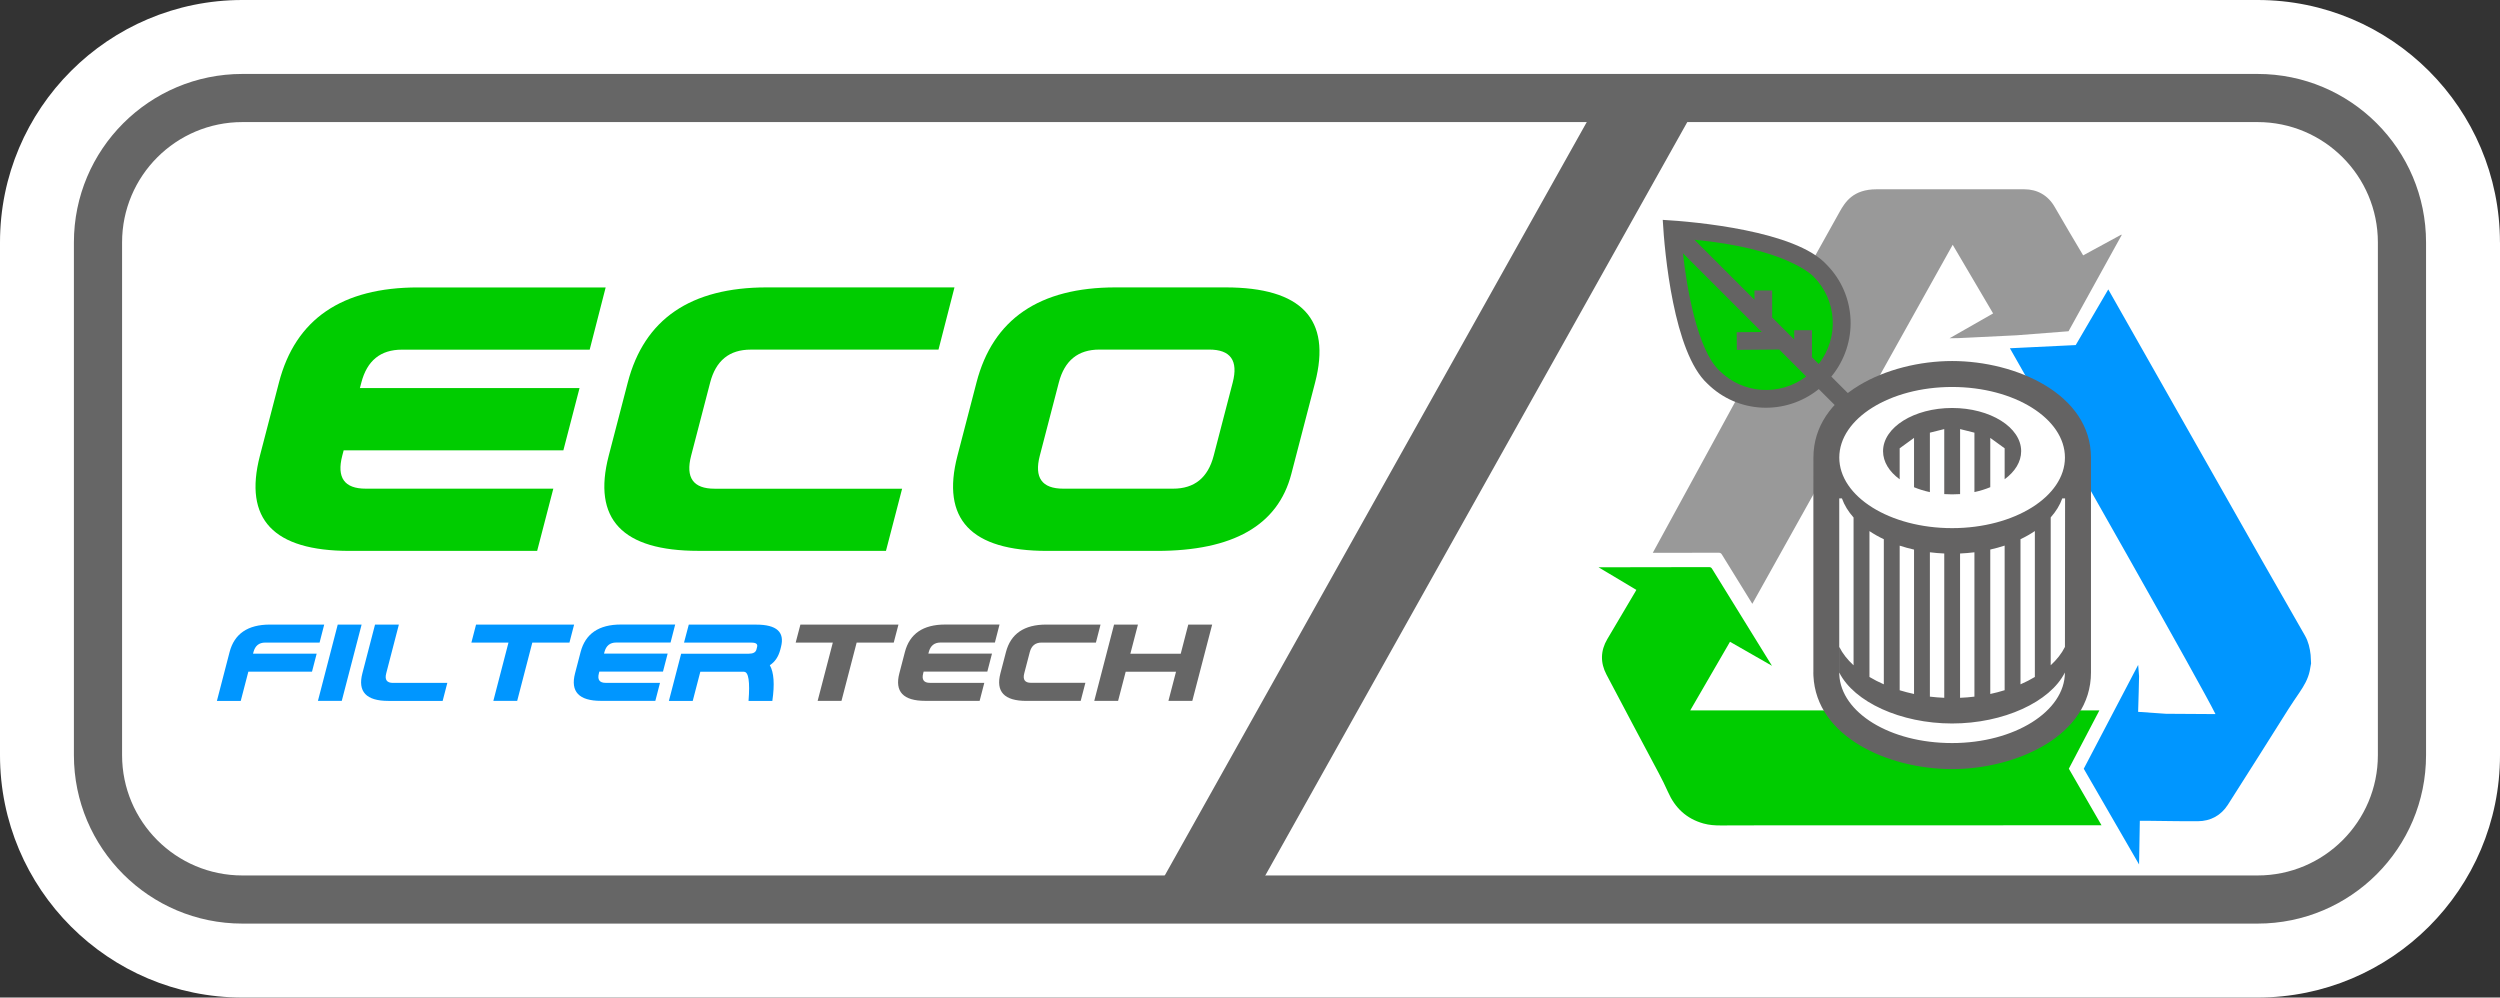 <?xml version="1.0" encoding="UTF-8"?>
<svg id="Capa_1" data-name="Capa 1" xmlns="http://www.w3.org/2000/svg" viewBox="0 0 556.82 222.18">
  <rect x="0" y="0" width="556.82" height="222.18" fill="#333333" stroke="none"/>
  <defs>
    <style>
      .cls-1 {
        fill: #646363;
      }

      .cls-2 {
        fill: #fff;
      }

      .cls-3, .cls-4, .cls-5 {
        fill-rule: evenodd;
      }

      .cls-3, .cls-6 {
        fill: #0096ff;
      }

      .cls-7, .cls-4 {
        fill: #666;
      }

      .cls-8 {
        fill: #999;
      }

      .cls-9, .cls-5 {
        fill: #0c0;
      }
    </style>
  </defs>
  <path class="cls-2" d="M556.82,53.99v114.2c0,29.82-24.18,53.99-53.99,53.99H53.99c-29.82,0-53.99-24.17-53.99-53.99V53.99C0,24.17,24.18,0,53.99,0h448.83c29.82,0,53.99,24.17,53.99,53.99Z"/>
  <path class="cls-7" d="M53.99,27.19c-14.8,0-26.8,12-26.8,26.8v114.2c0,14.8,12,26.8,26.8,26.8h448.83c14.8,0,26.8-12,26.8-26.8V53.99c0-14.8-12-26.8-26.8-26.8H53.99ZM53.99,16.47h448.83c20.73,0,37.53,16.8,37.53,37.52v114.2c0,20.72-16.8,37.52-37.53,37.52H53.99c-20.72,0-37.53-16.8-37.53-37.52V53.99c0-20.72,16.8-37.52,37.53-37.52Z"/>
  <polygon class="cls-7" points="377.75 23.72 278.62 200.7 256.23 200.7 355.36 23.72 377.75 23.72"/>
  <path class="cls-3" d="M55.31,149.62l-1.69,6.49h-5.31l2.82-10.86c1.06-4.09,4.06-6.14,8.98-6.14h12.1l-1.03,4.01h-12.11c-1.38,0-2.25.71-2.62,2.12l-.09.35h14.17l-1.04,4.01h-14.17Z"/>
  <polygon class="cls-3" points="75.22 139.12 80.54 139.12 76.12 156.11 70.81 156.11 75.22 139.12"/>
  <path class="cls-3" d="M86.02,149.98c-.37,1.42.14,2.12,1.51,2.12h12.1l-1.04,4.01h-12.1c-4.92,0-6.85-2.05-5.78-6.14l2.82-10.86h5.31l-2.82,10.86Z"/>
  <polygon class="cls-3" points="118.56 143.13 115.19 156.11 109.88 156.11 113.25 143.13 104.99 143.13 106.03 139.12 127.87 139.12 126.83 143.13 118.56 143.13"/>
  <path class="cls-3" d="M133.48,149.62l-.09.35c-.37,1.42.14,2.12,1.51,2.12h12.1l-1.04,4.01h-12.1c-4.92,0-6.85-2.05-5.78-6.14l1.23-4.72c1.06-4.09,4.06-6.14,8.97-6.14h12.1l-1.03,4.01h-12.11c-1.38,0-2.25.71-2.62,2.12l-.09.35h14.17l-1.04,4.01h-14.17Z"/>
  <path class="cls-3" d="M165.72,149.62h-9.74l-1.69,6.49h-5.31l2.73-10.51h15.05c.98,0,1.56-.31,1.72-.94l.15-.59c.16-.63-.25-.94-1.23-.94h-15.05l1.06-4.01h15.04c4.53,0,6.36,1.65,5.5,4.96l-.15.59c-.41,1.58-1.19,2.75-2.34,3.49.91,1.59,1.1,4.24.56,7.96h-5.3c.34-4.33,0-6.49-1-6.49Z"/>
  <polygon class="cls-4" points="190.8 143.13 187.42 156.11 182.11 156.11 185.49 143.13 177.22 143.13 178.27 139.12 200.11 139.12 199.06 143.13 190.8 143.13"/>
  <path class="cls-4" d="M205.71,149.62l-.09.35c-.37,1.42.14,2.12,1.51,2.12h12.1l-1.04,4.01h-12.1c-4.92,0-6.85-2.05-5.78-6.14l1.23-4.72c1.06-4.09,4.06-6.14,8.98-6.14h12.1l-1.03,4.01h-12.11c-1.38,0-2.25.71-2.62,2.12l-.09.35h14.17l-1.04,4.01h-14.17Z"/>
  <path class="cls-4" d="M241.74,152.1l-1.04,4.01h-12.1c-4.92,0-6.85-2.05-5.78-6.14l1.23-4.72c1.06-4.09,4.06-6.14,8.97-6.14h12.1l-1.03,4.01h-12.11c-1.38,0-2.25.71-2.62,2.12l-1.23,4.72c-.37,1.42.14,2.12,1.51,2.12h12.1Z"/>
  <polygon class="cls-4" points="248.13 139.12 253.45 139.12 251.76 145.61 262.98 145.61 264.66 139.12 269.98 139.12 265.56 156.11 260.24 156.11 261.93 149.62 250.72 149.62 249.03 156.11 243.72 156.11 248.13 139.12"/>
  <path class="cls-5" d="M76.55,100.28l-.32,1.22c-1.27,4.89.47,7.34,5.23,7.34h41.78l-3.6,13.86h-41.78c-16.98,0-23.64-7.06-19.97-21.19l4.24-16.3c3.67-14.13,14-21.19,30.99-21.19h41.78l-3.56,13.86h-41.82c-4.76,0-7.77,2.44-9.04,7.34l-.32,1.22h48.92l-3.6,13.86h-48.92Z"/>
  <path class="cls-5" d="M200.93,108.83l-3.6,13.86h-41.78c-16.98,0-23.64-7.06-19.97-21.19l4.24-16.3c3.67-14.13,14-21.19,30.99-21.19h41.78l-3.56,13.86h-41.82c-4.76,0-7.77,2.44-9.04,7.34l-4.24,16.3c-1.27,4.89.47,7.34,5.23,7.34h41.78Z"/>
  <path class="cls-5" d="M274.56,85.2c1.27-4.89-.47-7.34-5.23-7.34h-24.46c-4.76,0-7.77,2.44-9.04,7.34l-4.24,16.3c-1.27,4.89.47,7.34,5.23,7.34h24.46c4.76,0,7.77-2.45,9.04-7.34l4.24-16.3ZM217.49,85.2c3.67-14.13,14-21.19,30.99-21.19h24.46c16.98,0,23.64,7.06,19.97,21.19l-5.3,20.38c-2.97,11.41-12.94,17.12-29.93,17.12h-24.46c-16.98,0-23.64-7.06-19.97-21.19l4.24-16.3Z"/>
  <path class="cls-6" d="M514.74,147.77l-.31,1.71c-.38,1.78-1.29,3.31-2.3,4.8-.83,1.22-1.67,2.44-2.46,3.69-4.49,7.09-8.93,14.21-13.46,21.27-1.53,2.38-3.83,3.65-6.68,3.67-3.59.03-7.18-.06-10.77-.09h-2.16s-.17,9.72-.17,9.72l-12.32-21.32,12.12-23.13.2,2.51-.08,3.47-.13,4.48,6.2.43,11.03.07c-3.24-6.58-32.61-58.32-45.79-81.48l3.69-.18,10.97-.53,7.25-12.4,34.32,60.51,9.5,16.62c.75,1.32,1.08,2.77,1.25,4.27l.1,1.91Z"/>
  <path class="cls-9" d="M364.46,131.38l-8.42-5.03,24.59-.04c.33,0,.52.08.7.38l13.34,21.6-9.35-5.35-8.86,15.29h91.13s-6.8,12.98-6.8,12.98l7.28,12.6-64.51.02c-6.77,0-13.54-.02-20.31.02-1.3,0-2.56-.08-3.82-.43-3.81-1.06-6.37-3.49-7.94-7.07-.62-1.42-1.33-2.8-2.05-4.17-3.88-7.32-7.8-14.61-11.64-21.95-1.37-2.61-1.34-5.29.19-7.88l6.24-10.55.25-.44Z"/>
  <path class="cls-8" d="M472.56,52.35l-1.82,3.29-10.02,18.14-11.58.9-10.84.53c-1.34.07-2.69.14-4.07.13l9.69-5.53-9-15.29-44.63,79.97-6.79-11c-.18-.29-.38-.38-.7-.38l-14.68.02,31.97-58.58c3.22-5.8,6.41-11.61,9.66-17.39,1.23-2.18,3-5,8.21-5h32.91c2.87,0,5.28,1.32,6.79,3.97,2.06,3.61,4.21,7.17,6.32,10.75l8.5-4.62.08.07ZM383.93,145.91l-5.1,9.13,5.1-9.13Z"/>
  <path class="cls-5" d="M372.43,51.06c26.18,1.42,32.94,9.2,32.94,9.2,6.49,6.49,6.47,17.01-.13,23.61s-17.13,6.61-23.61.13c0,0-7.78-6.76-9.2-32.94Z"/>
  <path class="cls-1" d="M424.83,106.39l-19.74-19.73c-7.37,5.93-18.04,5.51-24.82-1.23-7.49-6.89-9.54-29.16-9.93-36.46,7.3.4,29.57,2.45,36.46,9.93,6.79,6.83,7.16,17.61,1.09,24.98l19.72,19.72-2.79,2.79ZM402.28,83.84l-5.99-5.99-9.45.08-.03-3.94,5.58-.04-17.55-17.54c.84,7.68,3.2,21.55,8.14,26.16,5.22,5.22,13.47,5.71,19.31,1.29ZM403.58,73.56v5.92h-.09s1.59,1.59,1.59,1.59c4.56-5.85,4.11-14.21-1.16-19.47,0,0-.38-.41-1.18-.98-.92-.66-2.46-1.61-4.81-2.62-4.06-1.74-10.56-3.65-20.53-4.6l13.37,13.37v-2.07h3.94v5.92h-.09s5,5,5,5v-2.07h3.94Z"/>
  <path class="cls-1" d="M403.89,149.78v-38.77s.01-9.1.01-9.1c0-14.08,16.61-21.5,30.9-21.5s30.92,7.42,30.92,21.51v47.87c0,14.08-16.63,21.51-30.92,21.51s-30.26-7.19-30.9-20.78c0-.19-.02-.53-.02-.72Z"/>
  <path class="cls-2" d="M453.22,118.28v32.5c-.99.6-2.06,1.14-3.2,1.64v-32.32c1.15-.55,2.22-1.16,3.2-1.82ZM446.49,121.51v32.22c-1.03.32-2.1.6-3.2.84v-32.17c1.1-.25,2.17-.54,3.2-.88ZM439.76,123.01v32.15c-1.05.13-2.12.22-3.2.26v-32.14c1.09-.05,2.15-.14,3.2-.27ZM433.04,123.28v32.14c-1.08-.05-2.15-.13-3.2-.26v-32.15c1.04.13,2.11.22,3.2.27ZM426.31,122.4v32.17c-1.1-.24-2.16-.51-3.2-.83v-32.21c1.03.34,2.09.63,3.2.88ZM419.58,120.11v32.31c-1.13-.5-2.2-1.04-3.2-1.64v-32.49c.98.66,2.05,1.27,3.2,1.81ZM409.65,111.01h.6c.54,1.51,1.42,2.94,2.59,4.25v32.92c-1.37-1.25-2.45-2.63-3.18-4.09v5.71c3.29,6.55,13.67,11.34,25.12,11.34s21.86-4.8,25.13-11.36c0,8.68-11.26,15.72-25.13,15.72s-24.72-6.79-25.12-15.25v-.09c0-.13-.01-.26-.01-.38v-38.77ZM409.67,150.25v-.09s0,.09,0,.09ZM459.32,111.01h.63l-.03,33.08c-.73,1.46-1.81,2.83-3.17,4.08v-32.93c1.16-1.31,2.04-2.72,2.57-4.22ZM439.76,96.37v13.23c1.26-.27,2.44-.64,3.53-1.09v-10.98l3.2,2.32v6.89c2.29-1.68,3.68-3.86,3.68-6.25,0-5.32-6.89-9.62-15.38-9.62s-15.38,4.31-15.38,9.62c0,2.39,1.39,4.58,3.7,6.26v-6.9l3.2-2.32v10.99c1.09.45,2.27.82,3.53,1.09v-13.24l3.2-.8v14.48c.58.04,1.16.06,1.75.06s1.2-.02,1.78-.06v-14.48l3.2.8ZM409.66,101.91c0-8.68,11.25-15.72,25.13-15.72s25.13,7.04,25.13,15.72-11.25,15.72-25.13,15.72-25.13-7.04-25.13-15.72Z"/>
</svg>